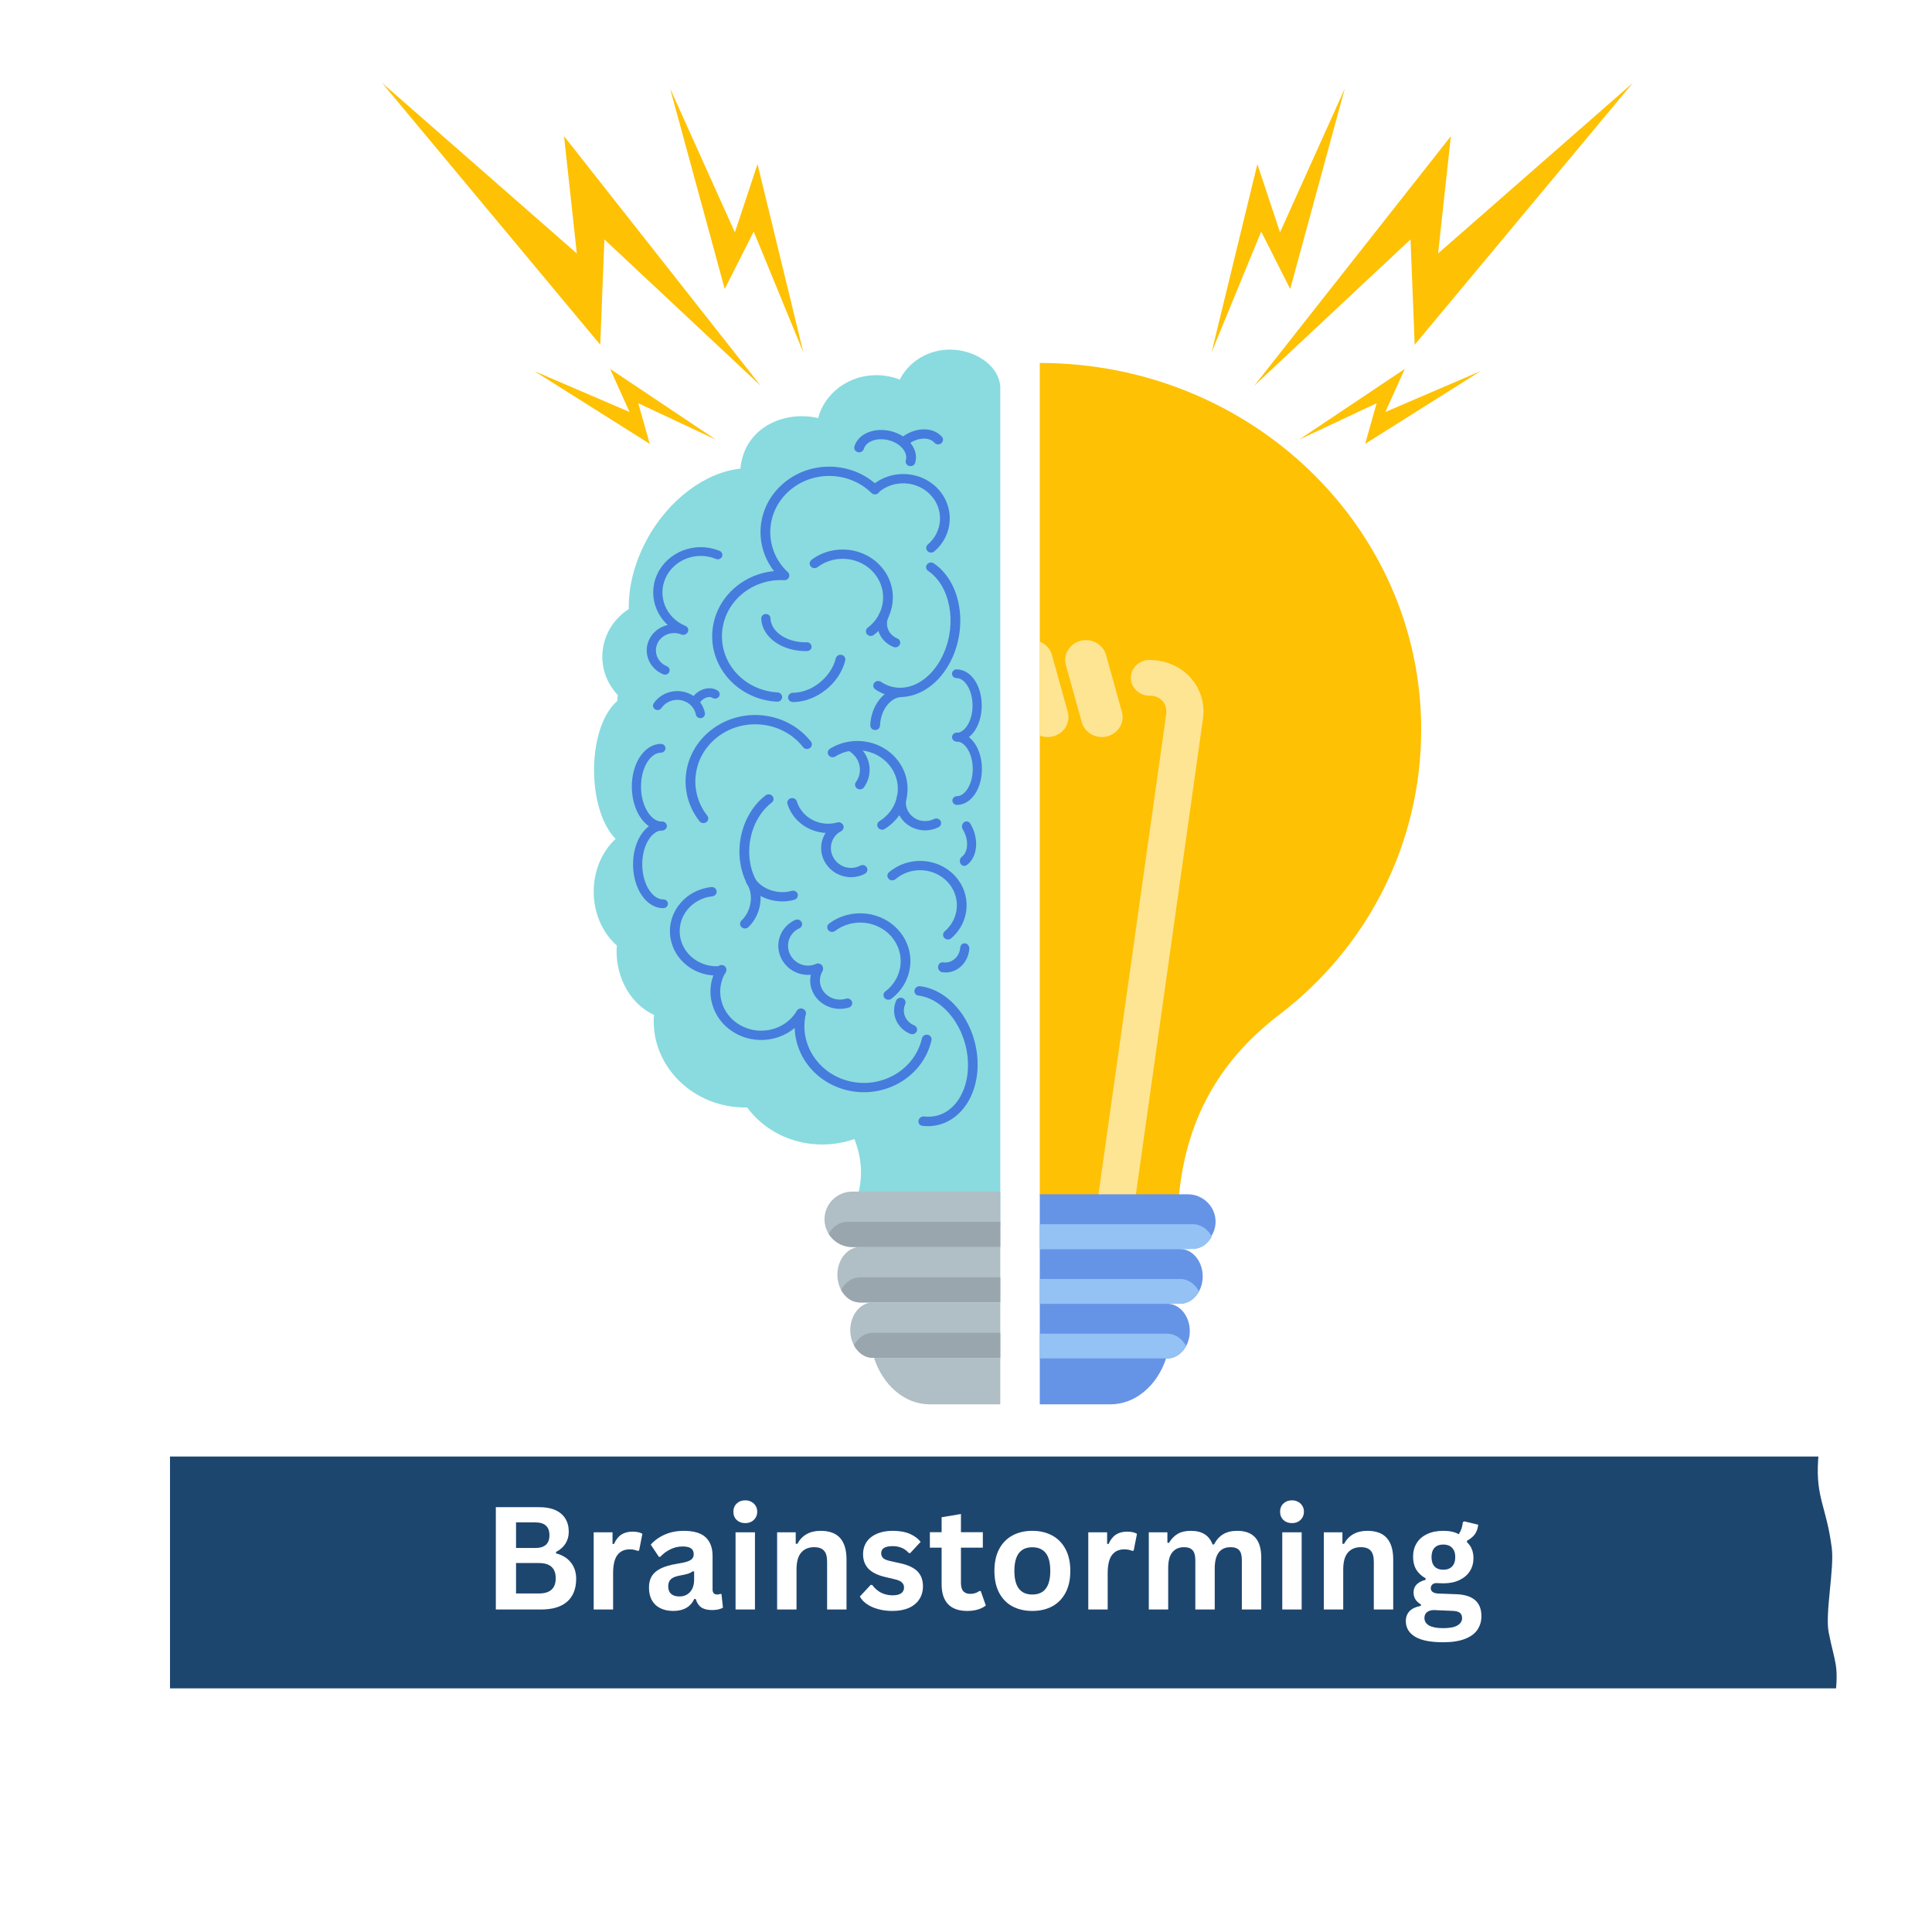<svg xmlns="http://www.w3.org/2000/svg" xmlns:xlink="http://www.w3.org/1999/xlink" width="500" zoomAndPan="magnify" viewBox="0 0 375 375" height="500" preserveAspectRatio="xMidYMid meet" version="1.0"><defs><filter x="0%" y="0%" width="100%" height="100%" id="aa7ee2cfcd"><feColorMatrix values="0 0 0 0 1 0 0 0 0 1 0 0 0 0 1 0 0 0 1 0" color-interpolation-filters="sRGB"/></filter><g/><mask id="1440f55e46"><g filter="url(#aa7ee2cfcd)"><rect x="-37.5" width="450" fill="#000000" y="-37.5" height="450" fill-opacity="0.886"/></g></mask><clipPath id="eb62760f81"><path d="M 11.996 38.715 L 335.641 38.715 L 335.641 83.715 L 11.996 83.715 Z M 11.996 38.715 " clip-rule="nonzero"/></clipPath><clipPath id="fa28ed575c"><rect x="0" width="336" y="0" height="100"/></clipPath><clipPath id="5d1d241f2f"><path d="M 201.805 263.672 L 226.43 263.672 L 226.43 272.574 L 201.805 272.574 Z M 201.805 263.672 " clip-rule="nonzero"/></clipPath><clipPath id="c7e26d5ec8"><path d="M 169.613 263.531 L 194.238 263.531 L 194.238 272.574 L 169.613 272.574 Z M 169.613 263.531 " clip-rule="nonzero"/></clipPath><clipPath id="c3a92e2af3"><path d="M 243.348 16.074 L 316.949 16.074 L 316.949 75 L 243.348 75 Z M 243.348 16.074 " clip-rule="nonzero"/></clipPath><clipPath id="e16f665824"><path d="M 74.043 16.074 L 148 16.074 L 148 75 L 74.043 75 Z M 74.043 16.074 " clip-rule="nonzero"/></clipPath></defs><rect x="-37.5" width="450" fill="#ffffff" y="-37.5" height="450" fill-opacity="1"/><rect x="-37.5" width="450" fill="#ffffff" y="-37.5" height="450" fill-opacity="1"/><rect x="-37.5" width="450" fill="#ffffff" y="-37.5" height="450" fill-opacity="1"/><g mask="url(#1440f55e46)"><g transform="matrix(1, 0, 0, 1, 21, 244)"><g clip-path="url(#fa28ed575c)"><g clip-path="url(#eb62760f81)"><path fill="#002e5d" d="M 0.762 7.016 C 1.059 16.141 0.809 16.691 0.781 22.711 C 0.762 27.328 2.773 28.418 2.527 34.098 C 2.234 40.867 2.98 40.238 2.82 42.633 C 2.527 47.047 1.645 52.387 1.645 54.992 C 1.645 59.129 1.047 65.359 1.352 69.414 C 1.688 73.863 0.762 72.949 1.938 80.305 C 3.117 87.664 2.527 87.879 2.527 92.375 C 2.527 93.969 -0.578 97.168 4.586 98.262 C 18.375 101.176 48.238 97.168 62.52 96.551 C 75.906 95.969 85.027 97.895 98.105 96.789 C 108.457 95.914 124.582 100.039 135.453 99.73 C 154.125 99.207 169.512 95.676 188.094 95.023 C 197.301 94.699 213.266 94.324 222.5 94.434 C 229.996 94.523 233.398 96.199 240.734 96.492 C 248.414 96.805 261.852 95.664 269.262 95.316 C 278.23 94.895 287.824 92.621 296.691 93.246 C 301.238 93.57 330.895 95.438 333.945 94.148 C 335.453 93.512 334.254 92.668 335.133 85.898 C 336.016 79.129 335.129 78.852 333.945 72.836 C 333.219 69.152 335.062 60.5 334.547 56.465 C 333.52 48.418 331.418 46.777 331.898 39.395 C 332.281 33.551 333.945 27.922 333.945 22.109 C 333.945 17.316 334.547 14.895 334.547 9.961 C 334.547 9.242 336.238 1.855 333.957 1.426 C 329.898 0.66 314.402 3.258 310.527 3.5 C 291.926 4.664 281.891 2.055 262.789 1.719 C 254.766 1.578 237.66 4.625 229.633 4.398 C 216.738 4.035 195.137 6.711 184.562 6.43 C 170.199 6.047 167.121 2.727 149.57 2.309 C 145.996 2.223 131.016 1.469 127.449 1.398 C 113.887 1.125 100.195 1.777 86.586 2.535 C 75.996 3.121 65.457 3.773 55.066 4.098 C 46.586 4.363 36.836 4.699 28.457 4.699 C 18.422 4.699 0.684 4.504 0.762 7.016 Z M 0.762 7.016 " fill-opacity="1" fill-rule="nonzero"/></g></g></g></g><path fill="#89dbdf" d="M 194.156 238.07 L 163.805 238.07 C 165.301 235.191 169.098 229.426 165.836 221.082 C 163.895 221.77 161.785 222.148 159.586 222.148 C 153.551 222.148 148.215 219.305 145.02 214.957 C 134.574 215.184 126.145 206.793 126.941 196.988 C 121.742 194.566 119.32 188.754 119.723 183.52 C 113.82 178.266 113.746 168.215 119.484 162.828 C 114.289 157.5 113.949 143.793 118.418 137.609 C 118.84 137.02 119.305 136.504 119.812 136.066 C 119.828 135.684 119.855 135.297 119.91 134.906 C 115.176 129.887 116.16 122.047 122.047 118.203 C 121.973 114.016 123.074 109.379 125.461 104.914 C 129.742 96.902 136.961 91.676 143.715 90.953 C 144.441 82.945 152.293 79.609 158.793 81.152 C 160.051 76.367 164.637 72.82 170.105 72.82 C 171.715 72.82 173.25 73.129 174.645 73.684 C 176.371 70.238 180.09 67.855 184.402 67.855 C 188.84 67.855 193.711 70.578 194.156 74.938 L 194.156 238.07 " fill-opacity="1" fill-rule="evenodd"/><path fill="#fec104" d="M 201.82 70.453 L 201.828 70.453 C 242.711 70.453 275.852 102.297 275.852 141.586 C 275.852 163.902 265.285 183.977 248.418 196.859 C 237.848 204.93 230.414 215.801 228.836 232.035 L 201.82 232.035 L 201.82 70.453 " fill-opacity="1" fill-rule="evenodd"/><path fill="#fee593" d="M 201.82 124.543 C 202.938 124.992 203.836 125.91 204.172 127.113 L 207.258 138.184 C 207.832 140.242 206.547 142.375 204.41 142.926 C 203.52 143.156 202.613 143.074 201.82 142.758 Z M 209.738 124.379 C 211.879 123.824 214.102 125.059 214.676 127.113 L 217.762 138.184 C 218.336 140.242 217.055 142.375 214.914 142.926 C 212.773 143.477 210.551 142.246 209.977 140.188 L 206.891 129.117 C 206.316 127.062 207.602 124.926 209.738 124.379 Z M 220.445 232.035 L 233.484 139.602 C 233.562 139.055 233.602 138.562 233.602 138.125 C 233.602 135.59 232.668 133.289 231.074 131.523 C 229.477 129.75 227.23 128.543 224.613 128.203 C 224.074 128.133 223.566 128.098 223.105 128.098 C 221.109 128.098 219.496 129.648 219.496 131.562 C 219.496 133.48 221.109 135.031 223.105 135.031 C 223.344 135.031 223.523 135.043 223.652 135.059 C 224.477 135.164 225.16 135.523 225.633 136.047 C 226.105 136.57 226.383 137.293 226.383 138.125 C 226.383 138.352 226.371 138.535 226.352 138.68 L 213.18 232.035 L 201.82 232.035 L 220.445 232.035 " fill-opacity="1" fill-rule="evenodd"/><path fill="#6594e7" d="M 201.82 242.434 L 229.066 242.434 C 231.473 242.434 233.445 244.824 233.445 247.742 C 233.445 250.664 231.473 253.055 229.066 253.055 L 201.82 253.055 L 201.82 242.434 " fill-opacity="1" fill-rule="evenodd"/><path fill="#94c2f5" d="M 232.727 250.648 C 231.941 252.098 230.594 253.055 229.066 253.055 L 201.82 253.055 L 201.82 248.246 L 229.066 248.246 C 230.594 248.246 231.941 249.203 232.727 250.648 " fill-opacity="1" fill-rule="evenodd"/><path fill="#6594e7" d="M 201.82 253.055 L 226.566 253.055 C 228.973 253.055 230.941 255.445 230.941 258.363 C 230.941 261.285 228.973 263.676 226.566 263.676 L 201.82 263.676 L 201.82 253.055 " fill-opacity="1" fill-rule="evenodd"/><path fill="#94c2f5" d="M 230.227 261.27 C 229.441 262.715 228.09 263.676 226.566 263.676 L 201.82 263.676 L 201.82 258.867 L 226.566 258.867 C 228.09 258.867 229.441 259.824 230.227 261.27 " fill-opacity="1" fill-rule="evenodd"/><path fill="#6594e7" d="M 201.82 231.812 L 230.559 231.812 C 233.52 231.812 235.945 234.203 235.945 237.121 C 235.945 240.043 233.52 242.434 230.559 242.434 L 201.82 242.434 L 201.82 231.812 " fill-opacity="1" fill-rule="evenodd"/><path fill="#94c2f5" d="M 235.227 240.027 C 234.441 241.473 233.094 242.434 231.566 242.434 L 201.82 242.434 L 201.82 237.621 L 231.566 237.621 C 233.094 237.621 234.441 238.582 235.227 240.027 " fill-opacity="1" fill-rule="evenodd"/><g clip-path="url(#5d1d241f2f)"><path fill="#6594e7" d="M 226.34 263.676 C 224.621 268.879 220.422 272.578 215.539 272.578 L 201.82 272.578 L 201.82 263.676 L 226.34 263.676 " fill-opacity="1" fill-rule="evenodd"/></g><path fill="#b0bec5" d="M 194.156 242.047 L 166.914 242.047 C 164.504 242.047 162.535 244.465 162.535 247.426 C 162.535 250.383 164.504 252.805 166.914 252.805 L 194.156 252.805 L 194.156 242.047 " fill-opacity="1" fill-rule="evenodd"/><path fill="#9aa6ae" d="M 163.254 250.367 C 164.039 251.832 165.387 252.805 166.914 252.805 L 194.156 252.805 L 194.156 247.93 L 166.914 247.93 C 165.387 247.93 164.039 248.902 163.254 250.367 " fill-opacity="1" fill-rule="evenodd"/><path fill="#b0bec5" d="M 194.156 252.805 L 169.414 252.805 C 167.004 252.805 165.035 255.227 165.035 258.184 C 165.035 261.141 167.004 263.562 169.414 263.562 L 194.156 263.562 L 194.156 252.805 " fill-opacity="1" fill-rule="evenodd"/><path fill="#9aa6ae" d="M 165.754 261.125 C 166.539 262.59 167.887 263.562 169.414 263.562 L 194.156 263.562 L 194.156 258.688 L 169.414 258.688 C 167.887 258.688 166.539 259.66 165.754 261.125 " fill-opacity="1" fill-rule="evenodd"/><path fill="#b0bec5" d="M 194.156 231.289 L 165.418 231.289 C 162.457 231.289 160.035 233.707 160.035 236.668 C 160.035 239.625 162.457 242.047 165.418 242.047 L 194.156 242.047 L 194.156 231.289 " fill-opacity="1" fill-rule="evenodd"/><path fill="#9aa6ae" d="M 160.828 239.473 C 161.777 241.012 163.484 242.047 165.418 242.047 L 194.156 242.047 L 194.156 237.172 L 164.41 237.172 C 162.934 237.172 161.621 238.086 160.828 239.473 " fill-opacity="1" fill-rule="evenodd"/><g clip-path="url(#c7e26d5ec8)"><path fill="#b0bec5" d="M 169.641 263.562 C 171.355 268.828 175.559 272.578 180.438 272.578 L 194.156 272.578 L 194.156 263.562 L 169.641 263.562 " fill-opacity="1" fill-rule="evenodd"/></g><path fill="#467cdd" d="M 156.137 145.242 C 156.582 145.508 157.164 145.379 157.441 144.953 C 157.672 144.602 157.617 144.16 157.34 143.867 C 155.102 141.062 151.891 139.371 148.496 138.91 C 145.074 138.441 141.465 139.223 138.477 141.363 L 138.465 141.371 C 135.488 143.508 133.695 146.59 133.207 149.848 C 132.719 153.113 133.539 156.555 135.777 159.406 C 136.09 159.801 136.684 159.883 137.102 159.582 C 137.516 159.285 137.602 158.719 137.285 158.324 C 135.363 155.875 134.66 152.914 135.082 150.105 C 135.496 147.316 137.02 144.68 139.551 142.844 C 139.594 142.82 139.633 142.789 139.668 142.758 C 142.223 140.953 145.305 140.297 148.227 140.695 C 151.148 141.094 153.914 142.547 155.84 144.961 C 155.91 145.07 156.012 145.168 156.137 145.242 " fill-opacity="1" fill-rule="evenodd"/><path fill="#467cdd" d="M 143.754 199.031 Z M 156.262 197.18 C 156.523 196.746 156.367 196.195 155.918 195.945 C 155.465 195.699 154.883 195.848 154.625 196.277 C 153.523 198.09 151.758 199.305 149.793 199.801 C 147.824 200.301 145.656 200.082 143.754 199.031 C 141.855 197.98 140.582 196.297 140.062 194.422 C 139.539 192.547 139.766 190.48 140.867 188.664 C 140.879 188.645 140.891 188.625 140.902 188.605 L 140.902 188.602 C 141.129 188.152 140.93 187.613 140.457 187.398 C 139.992 187.188 139.438 187.367 139.207 187.801 C 137.863 190.031 137.59 192.574 138.234 194.883 C 138.879 197.191 140.438 199.27 142.766 200.57 C 142.793 200.586 142.82 200.602 142.848 200.617 C 145.188 201.898 147.852 202.16 150.273 201.547 C 152.711 200.926 154.898 199.422 156.262 197.18 " fill-opacity="1" fill-rule="evenodd"/><path fill="#467cdd" d="M 180.801 201.922 C 180.914 201.438 180.59 200.957 180.078 200.848 C 179.57 200.742 179.066 201.051 178.953 201.539 C 178.273 204.508 176.395 206.934 173.906 208.453 C 171.422 209.973 168.328 210.59 165.215 209.941 C 162.102 209.289 159.559 207.496 157.965 205.129 C 156.367 202.758 155.723 199.805 156.406 196.836 C 156.516 196.348 156.191 195.867 155.684 195.758 C 155.172 195.652 154.668 195.961 154.559 196.449 C 153.766 199.902 154.516 203.34 156.371 206.102 C 158.227 208.859 161.188 210.945 164.809 211.703 C 168.434 212.457 172.035 211.742 174.93 209.973 C 177.824 208.203 180.008 205.379 180.801 201.922 " fill-opacity="1" fill-rule="evenodd"/><path fill="#467cdd" d="M 138.262 173.973 C 138.781 173.914 139.156 173.469 139.098 172.977 C 139.039 172.48 138.57 172.121 138.051 172.18 C 135.574 172.445 133.441 173.645 132.004 175.371 C 130.562 177.094 129.809 179.344 130.09 181.707 C 130.371 184.07 131.629 186.102 133.434 187.477 C 135.242 188.852 137.598 189.566 140.078 189.301 C 140.598 189.242 140.969 188.797 140.91 188.305 C 140.852 187.809 140.383 187.453 139.867 187.508 C 137.906 187.719 136.043 187.152 134.613 186.066 C 133.184 184.98 132.191 183.371 131.969 181.504 C 131.75 179.637 132.344 177.859 133.48 176.496 C 134.621 175.133 136.305 174.184 138.262 173.973 " fill-opacity="1" fill-rule="evenodd"/><path fill="#467cdd" d="M 166.031 144.406 C 165.602 144.125 165.012 144.23 164.719 144.641 C 164.422 145.051 164.535 145.609 164.965 145.891 C 165.98 146.555 166.621 147.551 166.832 148.617 C 167.043 149.688 166.828 150.836 166.133 151.809 C 165.836 152.219 165.949 152.777 166.379 153.059 C 166.809 153.34 167.398 153.234 167.691 152.824 C 168.68 151.445 168.988 149.809 168.688 148.285 C 168.387 146.762 167.477 145.348 166.031 144.406 " fill-opacity="1" fill-rule="evenodd"/><path fill="#467cdd" d="M 182.527 160.246 C 182.805 159.824 182.668 159.266 182.227 159 C 181.914 158.816 181.535 158.824 181.238 158.992 C 180.336 159.426 179.336 159.477 178.445 159.207 C 177.535 158.934 176.734 158.324 176.258 157.449 L 176.254 157.445 C 176.031 157.039 175.902 156.613 175.855 156.195 C 175.805 155.754 175.844 155.309 175.965 154.883 C 176.102 154.402 175.809 153.906 175.305 153.773 C 174.801 153.641 174.281 153.926 174.141 154.406 C 173.961 155.039 173.902 155.711 173.98 156.383 C 174.051 157.012 174.238 157.637 174.551 158.227 C 174.566 158.266 174.586 158.301 174.609 158.336 C 175.328 159.617 176.52 160.512 177.871 160.922 C 179.227 161.328 180.742 161.254 182.102 160.598 C 182.273 160.527 182.422 160.406 182.527 160.246 " fill-opacity="1" fill-rule="evenodd"/><path fill="#467cdd" d="M 144.895 171.336 C 145.117 171.785 145.68 171.977 146.152 171.766 C 146.621 171.551 146.824 171.012 146.602 170.562 C 145.379 168.09 145.133 165.191 145.719 162.5 C 146.301 159.824 147.707 157.375 149.793 155.785 C 150.203 155.473 150.27 154.906 149.941 154.516 C 149.617 154.129 149.023 154.066 148.613 154.375 C 146.172 156.238 144.535 159.062 143.867 162.133 C 143.199 165.184 143.488 168.496 144.895 171.336 " fill-opacity="1" fill-rule="evenodd"/><path fill="#467cdd" d="M 154.203 174.637 C 154.699 174.492 154.977 173.988 154.824 173.512 C 154.672 173.039 154.141 172.77 153.645 172.918 C 152.34 173.305 150.887 173.223 149.59 172.781 C 148.305 172.344 147.188 171.559 146.547 170.523 C 146.281 170.098 145.699 169.957 145.254 170.211 C 144.805 170.469 144.656 171.02 144.922 171.449 C 145.797 172.852 147.27 173.906 148.949 174.48 C 150.613 175.047 152.496 175.145 154.203 174.637 " fill-opacity="1" fill-rule="evenodd"/><path fill="#467cdd" d="M 143.922 178.68 C 143.555 179.031 143.559 179.602 143.926 179.953 C 144.297 180.305 144.895 180.305 145.266 179.949 C 146.523 178.746 147.305 177.109 147.547 175.438 C 147.797 173.754 147.5 172.016 146.602 170.625 C 146.328 170.203 145.746 170.074 145.301 170.336 C 144.859 170.598 144.723 171.152 144.996 171.578 C 145.656 172.598 145.871 173.902 145.684 175.188 C 145.492 176.488 144.891 177.754 143.922 178.68 " fill-opacity="1" fill-rule="evenodd"/><path fill="#467cdd" d="M 159.637 188.512 C 159.891 188.078 159.727 187.531 159.273 187.285 C 158.816 187.043 158.242 187.199 157.988 187.633 C 157.609 188.277 157.367 189 157.289 189.75 L 157.285 189.75 C 157.207 190.469 157.277 191.215 157.52 191.953 C 157.996 193.406 159.043 194.539 160.352 195.191 C 161.656 195.848 163.227 196.023 164.75 195.57 C 165.246 195.426 165.527 194.922 165.375 194.445 C 165.219 193.969 164.691 193.703 164.191 193.852 C 163.168 194.156 162.109 194.035 161.23 193.594 C 160.348 193.152 159.641 192.395 159.324 191.422 C 159.16 190.926 159.113 190.422 159.168 189.938 L 159.164 189.938 L 159.164 189.934 C 159.219 189.434 159.383 188.949 159.637 188.512 " fill-opacity="1" fill-rule="evenodd"/><path fill="#467cdd" d="M 159.184 188.727 C 159.66 188.516 159.863 187.984 159.645 187.531 C 159.43 187.078 158.867 186.883 158.395 187.09 L 158.344 187.117 L 158.34 187.113 C 157.41 187.516 156.395 187.516 155.5 187.184 C 154.594 186.848 153.809 186.18 153.352 185.254 L 153.332 185.219 L 153.324 185.203 L 153.324 185.199 C 152.871 184.242 152.852 183.199 153.184 182.289 C 153.516 181.391 154.195 180.617 155.145 180.195 C 155.617 179.984 155.82 179.449 155.602 178.996 C 155.379 178.547 154.816 178.352 154.344 178.562 C 152.918 179.203 151.898 180.352 151.406 181.691 C 150.914 183.023 150.941 184.547 151.605 185.941 L 151.621 185.973 L 151.641 186.016 C 152.312 187.379 153.473 188.367 154.812 188.863 C 156.168 189.363 157.707 189.363 159.117 188.758 L 159.117 188.754 L 159.125 188.754 L 159.184 188.727 " fill-opacity="1" fill-rule="evenodd"/><path fill="#467cdd" d="M 172.996 149.02 Z M 161.098 145.328 C 160.66 145.602 160.535 146.156 160.82 146.574 C 161.105 146.988 161.688 147.105 162.125 146.836 C 163.941 145.707 166.066 145.387 168.035 145.781 C 170.004 146.176 171.812 147.289 172.996 149.02 L 173.016 149.047 L 173.012 149.051 L 173.043 149.09 C 174.188 150.805 174.512 152.805 174.102 154.66 C 173.688 156.535 172.523 158.262 170.707 159.391 L 170.676 159.41 L 170.672 159.406 C 170.246 159.695 170.145 160.258 170.449 160.664 C 170.75 161.07 171.34 161.168 171.77 160.879 L 171.766 160.875 C 174.004 159.473 175.438 157.344 175.949 155.027 C 176.457 152.73 176.055 150.25 174.629 148.117 C 174.605 148.078 174.586 148.043 174.559 148.008 L 174.555 148.008 C 173.086 145.875 170.848 144.508 168.422 144.02 C 165.984 143.527 163.352 143.93 161.098 145.328 " fill-opacity="1" fill-rule="evenodd"/><path fill="#467cdd" d="M 163.047 161.371 C 163.547 161.23 163.836 160.73 163.688 160.254 C 163.543 159.777 163.016 159.504 162.516 159.641 C 160.84 160.109 159.121 159.887 157.699 159.148 C 156.281 158.406 155.156 157.148 154.664 155.551 C 154.52 155.07 153.992 154.797 153.492 154.938 C 152.992 155.078 152.707 155.578 152.852 156.055 C 153.488 158.129 154.949 159.766 156.797 160.727 C 158.641 161.688 160.871 161.977 163.047 161.371 " fill-opacity="1" fill-rule="evenodd"/><path fill="#467cdd" d="M 167.875 169.594 C 168.328 169.355 168.496 168.809 168.246 168.371 C 167.996 167.938 167.422 167.781 166.969 168.02 L 166.914 168.043 C 166.016 168.508 165.004 168.57 164.086 168.305 C 163.156 168.031 162.324 167.414 161.801 166.52 L 161.777 166.488 L 161.77 166.469 C 161.246 165.543 161.148 164.504 161.418 163.574 C 161.68 162.656 162.305 161.84 163.219 161.352 C 163.676 161.113 163.84 160.562 163.586 160.129 C 163.332 159.695 162.758 159.539 162.301 159.781 C 160.926 160.512 159.992 161.727 159.598 163.094 C 159.207 164.457 159.344 165.977 160.109 167.32 L 160.125 167.352 L 160.152 167.395 C 160.922 168.711 162.148 169.617 163.523 170.023 C 164.91 170.43 166.445 170.332 167.809 169.629 L 167.816 169.625 L 167.875 169.594 " fill-opacity="1" fill-rule="evenodd"/><path fill="#467cdd" d="M 138.926 108.473 C 139.297 108.648 139.754 108.562 140.023 108.238 C 140.328 107.871 140.262 107.336 139.875 107.043 C 139.797 106.98 139.715 106.938 139.625 106.906 C 137.305 105.965 134.801 106 132.621 106.82 C 130.441 107.645 128.59 109.25 127.574 111.453 C 127.559 111.484 127.543 111.52 127.527 111.551 C 126.539 113.766 126.574 116.152 127.438 118.23 C 128.301 120.309 129.984 122.078 132.293 123.047 C 132.664 123.227 133.133 123.141 133.402 122.816 C 133.707 122.445 133.645 121.91 133.258 121.617 L 133.254 121.617 C 133.195 121.574 133.129 121.535 133.055 121.504 C 131.172 120.727 129.797 119.293 129.098 117.609 C 128.398 115.922 128.371 113.98 129.188 112.188 L 129.191 112.18 C 130.008 110.383 131.508 109.07 133.277 108.402 C 135.031 107.742 137.055 107.715 138.926 108.473 " fill-opacity="1" fill-rule="evenodd"/><path fill="#467cdd" d="M 132.238 123.152 C 132.691 123.34 133.215 123.145 133.41 122.711 C 133.609 122.281 133.402 121.777 132.949 121.594 C 131.605 121.039 130.148 121.055 128.887 121.527 C 127.621 122.008 126.547 122.941 125.965 124.227 C 125.383 125.508 125.402 126.895 125.902 128.098 C 126.398 129.305 127.383 130.328 128.727 130.883 C 129.18 131.074 129.703 130.875 129.902 130.441 C 130.098 130.012 129.891 129.508 129.438 129.32 C 128.543 128.953 127.891 128.273 127.559 127.477 C 127.227 126.676 127.219 125.754 127.605 124.902 C 127.992 124.051 128.703 123.43 129.539 123.113 C 130.379 122.797 131.344 122.785 132.238 123.152 " fill-opacity="1" fill-rule="evenodd"/><path fill="#467cdd" d="M 128.738 174.57 C 129.23 174.562 129.637 174.934 129.648 175.406 C 129.656 175.875 129.266 176.262 128.77 176.273 C 127.094 176.297 125.594 175.316 124.523 173.715 C 123.539 172.238 122.914 170.203 122.875 167.961 C 122.84 165.719 123.402 163.66 124.344 162.156 C 125.359 160.523 126.824 159.504 128.5 159.48 C 128.992 159.473 129.398 159.848 129.406 160.316 C 129.418 160.785 129.023 161.172 128.531 161.184 C 127.52 161.195 126.574 161.902 125.875 163.027 C 125.098 164.277 124.629 166.008 124.66 167.93 C 124.691 169.855 125.215 171.578 126.031 172.805 C 126.77 173.91 127.73 174.586 128.738 174.57 " fill-opacity="1" fill-rule="evenodd"/><path fill="#467cdd" d="M 128.262 144.391 C 128.75 144.383 129.16 144.758 129.168 145.227 C 129.176 145.695 128.785 146.086 128.293 146.094 C 127.277 146.105 126.336 146.812 125.633 147.938 C 124.855 149.184 124.391 150.918 124.422 152.84 C 124.453 154.766 124.973 156.488 125.793 157.715 C 126.527 158.82 127.488 159.492 128.5 159.48 C 128.992 159.473 129.398 159.848 129.406 160.316 C 129.418 160.785 129.023 161.172 128.531 161.184 C 126.852 161.207 125.352 160.227 124.285 158.629 C 123.301 157.148 122.672 155.113 122.637 152.871 C 122.602 150.629 123.164 148.574 124.105 147.066 C 125.121 145.438 126.586 144.414 128.262 144.391 " fill-opacity="1" fill-rule="evenodd"/><path fill="#467cdd" d="M 151.391 112.148 C 151.754 112.504 152.352 112.516 152.723 112.168 C 153.098 111.824 153.105 111.254 152.742 110.895 C 150.543 108.738 149.469 105.93 149.512 103.137 C 149.551 100.363 150.691 97.605 152.918 95.516 C 152.957 95.484 152.992 95.453 153.027 95.418 C 155.281 93.352 158.199 92.344 161.105 92.383 C 164.012 92.422 166.902 93.508 169.098 95.633 C 169.418 96.004 169.988 96.07 170.395 95.777 C 170.812 95.477 170.895 94.91 170.578 94.512 L 170.574 94.512 C 170.555 94.484 170.527 94.457 170.5 94.43 C 167.934 91.91 164.543 90.625 161.137 90.578 C 157.73 90.531 154.309 91.723 151.668 94.164 L 151.656 94.176 C 149.016 96.625 147.668 99.859 147.617 103.109 C 147.57 106.359 148.824 109.633 151.391 112.148 " fill-opacity="1" fill-rule="evenodd"/><path fill="#467cdd" d="M 150.816 136.195 C 151.336 136.227 151.785 135.848 151.816 135.348 C 151.848 134.852 151.449 134.426 150.926 134.395 C 147.773 134.223 144.988 132.852 143.035 130.77 C 141.086 128.691 139.969 125.898 140.148 122.895 C 140.324 119.883 141.766 117.227 143.945 115.367 C 146.129 113.508 149.055 112.441 152.207 112.613 C 152.727 112.641 153.176 112.262 153.207 111.766 C 153.238 111.266 152.84 110.84 152.316 110.809 C 148.641 110.613 145.23 111.855 142.684 114.023 C 140.141 116.191 138.465 119.285 138.258 122.785 C 138.051 126.293 139.355 129.547 141.629 131.973 C 143.902 134.402 147.145 136 150.816 136.195 " fill-opacity="1" fill-rule="evenodd"/><path fill="#467cdd" d="M 180.09 105.688 C 179.703 106.02 179.672 106.59 180.02 106.961 C 180.367 107.328 180.965 107.363 181.352 107.027 C 183.211 105.438 184.215 103.281 184.336 101.082 C 184.461 98.883 183.703 96.633 182.035 94.863 C 180.367 93.094 178.105 92.137 175.801 92.02 C 173.492 91.902 171.137 92.625 169.281 94.215 C 168.895 94.547 168.859 95.117 169.211 95.488 C 169.559 95.855 170.156 95.887 170.543 95.555 C 172.008 94.301 173.871 93.73 175.695 93.82 C 177.523 93.914 179.312 94.672 180.629 96.07 C 181.945 97.465 182.543 99.242 182.449 100.98 C 182.348 102.727 181.559 104.43 180.09 105.688 " fill-opacity="1" fill-rule="evenodd"/><path fill="#467cdd" d="M 175.824 89.332 C 175.68 89.809 175.973 90.309 176.477 90.445 C 176.977 90.578 177.5 90.301 177.641 89.82 C 178.023 88.527 177.668 87.188 176.785 86.066 C 175.961 85.016 174.656 84.152 173.074 83.727 C 171.492 83.301 169.91 83.391 168.625 83.875 C 167.262 84.391 166.227 85.359 165.844 86.648 C 165.703 87.129 165.996 87.625 166.496 87.762 C 167 87.895 167.523 87.617 167.664 87.137 C 167.875 86.418 168.496 85.863 169.324 85.551 C 170.238 85.203 171.391 85.148 172.562 85.461 C 173.734 85.777 174.688 86.398 175.277 87.148 C 175.812 87.828 176.035 88.613 175.824 89.332 " fill-opacity="1" fill-rule="evenodd"/><path fill="#467cdd" d="M 181.371 85.934 C 181.707 86.316 182.305 86.363 182.703 86.039 C 183.102 85.719 183.152 85.152 182.816 84.77 C 181.914 83.746 180.551 83.273 179.086 83.336 C 177.707 83.398 176.223 83.941 174.965 84.949 C 174.566 85.27 174.516 85.84 174.852 86.223 C 175.188 86.602 175.785 86.648 176.184 86.328 C 177.117 85.578 178.188 85.18 179.168 85.137 C 180.059 85.098 180.863 85.359 181.371 85.934 " fill-opacity="1" fill-rule="evenodd"/><path fill="#467cdd" d="M 170.992 132.344 C 170.566 132.059 169.977 132.152 169.676 132.559 C 169.379 132.969 169.48 133.531 169.906 133.816 C 170.434 134.172 170.98 134.461 171.535 134.684 C 173.57 135.512 175.75 135.488 177.809 134.73 C 179.809 133.996 181.688 132.559 183.18 130.535 C 183.824 129.66 184.402 128.676 184.883 127.594 C 186.371 124.254 186.727 120.559 186.094 117.293 C 185.453 113.965 183.785 111.051 181.242 109.344 C 180.816 109.059 180.227 109.16 179.926 109.566 C 179.629 109.969 179.73 110.535 180.156 110.82 C 182.273 112.242 183.676 114.734 184.234 117.617 C 184.801 120.559 184.48 123.883 183.141 126.891 C 182.711 127.859 182.199 128.73 181.633 129.5 C 180.359 131.23 178.785 132.445 177.133 133.055 C 175.531 133.641 173.844 133.66 172.27 133.02 C 171.832 132.844 171.406 132.617 170.992 132.344 " fill-opacity="1" fill-rule="evenodd"/><path fill="#467cdd" d="M 174.867 135.301 C 175.391 135.273 175.789 134.848 175.762 134.352 C 175.73 133.855 175.285 133.473 174.766 133.5 C 173.164 133.586 171.707 134.477 170.648 135.848 C 169.645 137.145 168.992 138.887 168.922 140.766 C 168.906 141.262 169.312 141.68 169.832 141.699 C 170.355 141.715 170.793 141.328 170.812 140.828 C 170.867 139.32 171.379 137.934 172.168 136.914 C 172.898 135.969 173.859 135.355 174.867 135.301 " fill-opacity="1" fill-rule="evenodd"/><path fill="#467cdd" d="M 168.453 121.812 C 168.035 122.113 167.953 122.68 168.27 123.078 C 168.582 123.477 169.176 123.555 169.594 123.254 L 169.594 123.25 C 169.621 123.234 169.641 123.219 169.664 123.195 C 171.738 121.605 172.953 119.367 173.238 117.027 C 173.523 114.668 172.871 112.207 171.211 110.199 C 171.195 110.176 171.176 110.152 171.152 110.133 C 169.484 108.156 167.137 106.996 164.688 106.723 C 162.207 106.449 159.621 107.074 157.512 108.668 C 157.105 108.977 157.035 109.543 157.355 109.934 C 157.68 110.324 158.273 110.391 158.684 110.082 C 160.383 108.797 162.469 108.289 164.465 108.512 C 166.441 108.73 168.336 109.664 169.68 111.258 L 169.703 111.289 L 169.715 111.301 C 171.062 112.926 171.594 114.914 171.363 116.816 C 171.133 118.703 170.156 120.508 168.484 121.793 L 168.453 121.812 " fill-opacity="1" fill-rule="evenodd"/><path fill="#467cdd" d="M 172.426 119.82 C 172.629 119.359 172.402 118.832 171.922 118.637 C 171.438 118.441 170.887 118.66 170.684 119.117 C 170.125 120.367 170.152 121.719 170.648 122.887 C 171.141 124.055 172.105 125.047 173.422 125.578 C 173.902 125.77 174.457 125.555 174.66 125.098 C 174.863 124.637 174.637 124.109 174.156 123.914 C 173.324 123.578 172.715 122.953 172.402 122.211 C 172.09 121.473 172.07 120.613 172.426 119.82 " fill-opacity="1" fill-rule="evenodd"/><path fill="#467cdd" d="M 164.062 128.195 C 164.18 127.711 163.863 127.227 163.355 127.113 C 162.848 127 162.34 127.305 162.223 127.789 C 161.777 129.621 160.613 131.289 159.09 132.504 C 157.582 133.711 155.734 134.461 153.906 134.469 C 153.383 134.473 152.961 134.875 152.965 135.375 C 152.965 135.871 153.391 136.273 153.914 136.27 C 156.195 136.262 158.469 135.348 160.301 133.883 C 162.121 132.43 163.52 130.418 164.062 128.195 " fill-opacity="1" fill-rule="evenodd"/><path fill="#467cdd" d="M 185.746 154.531 C 185.254 154.535 184.855 154.918 184.859 155.387 C 184.859 155.855 185.262 156.238 185.754 156.234 C 187.18 156.23 188.438 155.383 189.312 154.016 C 190.109 152.773 190.598 151.078 190.59 149.219 C 190.586 147.359 190.086 145.664 189.285 144.43 C 188.402 143.066 187.137 142.227 185.711 142.23 C 185.219 142.23 184.82 142.613 184.82 143.082 C 184.824 143.555 185.227 143.934 185.719 143.93 C 186.48 143.93 187.207 144.461 187.766 145.32 C 188.406 146.309 188.805 147.688 188.809 149.227 C 188.812 150.762 188.422 152.141 187.789 153.129 C 187.234 153.996 186.512 154.531 185.746 154.531 " fill-opacity="1" fill-rule="evenodd"/><path fill="#467cdd" d="M 185.672 129.926 C 185.18 129.93 184.785 130.309 184.785 130.781 C 184.789 131.25 185.188 131.629 185.684 131.629 C 186.441 131.625 187.168 132.156 187.727 133.016 C 188.367 134.004 188.766 135.383 188.773 136.922 L 188.773 136.926 C 188.777 138.461 188.387 139.84 187.754 140.828 C 187.199 141.691 186.473 142.227 185.711 142.23 C 185.219 142.23 184.82 142.613 184.82 143.082 C 184.824 143.555 185.227 143.934 185.719 143.93 C 187.145 143.926 188.398 143.082 189.273 141.715 C 190.062 140.488 190.551 138.812 190.555 136.98 C 190.559 136.938 190.559 136.895 190.555 136.852 C 190.539 135.02 190.043 133.348 189.25 132.125 C 188.367 130.766 187.102 129.922 185.672 129.926 " fill-opacity="1" fill-rule="evenodd"/><path fill="#467cdd" d="M 138.297 135.457 C 138.703 135.723 139.262 135.621 139.535 135.23 C 139.812 134.84 139.707 134.312 139.297 134.047 C 138.512 133.535 137.535 133.465 136.602 133.762 C 135.746 134.031 134.918 134.621 134.32 135.461 C 134.043 135.852 134.148 136.379 134.559 136.641 C 134.965 136.906 135.523 136.805 135.797 136.414 C 136.172 135.891 136.664 135.531 137.16 135.375 C 137.578 135.242 137.992 135.258 138.297 135.457 " fill-opacity="1" fill-rule="evenodd"/><path fill="#467cdd" d="M 128.387 137.434 C 128.121 137.824 127.566 137.938 127.156 137.684 C 126.742 137.43 126.625 136.902 126.891 136.508 C 127.289 135.922 127.812 135.414 128.434 135.016 C 129.027 134.637 129.711 134.363 130.465 134.23 C 131.945 133.965 133.398 134.301 134.547 135.055 C 135.695 135.805 136.547 136.977 136.82 138.391 C 136.91 138.852 136.594 139.297 136.109 139.383 C 135.625 139.469 135.16 139.164 135.07 138.703 C 134.883 137.754 134.312 136.965 133.539 136.457 C 132.762 135.949 131.785 135.723 130.793 135.898 C 130.293 135.988 129.828 136.176 129.426 136.43 C 129.008 136.691 128.656 137.035 128.387 137.434 " fill-opacity="1" fill-rule="evenodd"/><path fill="#467cdd" d="M 149.547 120.004 C 149.535 119.535 149.125 119.164 148.629 119.18 C 148.137 119.191 147.75 119.582 147.762 120.055 C 147.816 121.906 148.875 123.543 150.539 124.688 C 152.141 125.785 154.309 126.438 156.664 126.371 C 157.156 126.359 157.543 125.965 157.531 125.496 C 157.516 125.027 157.105 124.656 156.609 124.668 C 154.652 124.723 152.875 124.199 151.586 123.312 C 150.363 122.469 149.586 121.301 149.547 120.004 " fill-opacity="1" fill-rule="evenodd"/><path fill="#467cdd" d="M 183.363 180.781 C 182.977 181.113 182.945 181.68 183.293 182.051 C 183.641 182.422 184.238 182.453 184.625 182.121 C 186.484 180.531 187.488 178.375 187.609 176.176 C 187.73 173.977 186.977 171.727 185.309 169.957 C 183.641 168.188 181.379 167.23 179.074 167.113 C 176.766 166.992 174.41 167.715 172.555 169.309 C 172.164 169.641 172.133 170.211 172.48 170.578 C 172.832 170.949 173.426 170.984 173.816 170.648 C 175.281 169.395 177.145 168.82 178.969 168.914 C 180.797 169.008 182.586 169.762 183.898 171.16 C 185.219 172.559 185.816 174.336 185.719 176.074 C 185.621 177.816 184.828 179.523 183.363 180.781 " fill-opacity="1" fill-rule="evenodd"/><path fill="#467cdd" d="M 186.699 166.297 C 186.297 166.602 186.188 167.203 186.453 167.648 C 186.723 168.09 187.27 168.203 187.672 167.898 C 188.762 167.082 189.363 165.742 189.457 164.238 C 189.543 162.82 189.176 161.25 188.332 159.855 C 188.062 159.414 187.52 159.301 187.113 159.605 C 186.711 159.91 186.602 160.516 186.867 160.957 C 187.492 161.988 187.77 163.129 187.703 164.133 C 187.648 165.047 187.309 165.84 186.699 166.297 " fill-opacity="1" fill-rule="evenodd"/><path fill="#467cdd" d="M 179.363 216.707 C 178.859 216.645 178.371 217 178.281 217.5 C 178.188 218.004 178.523 218.461 179.027 218.523 C 179.656 218.598 180.27 218.609 180.863 218.555 C 183.043 218.363 184.988 217.348 186.5 215.73 C 187.977 214.156 189.035 212.012 189.496 209.516 C 189.695 208.438 189.785 207.293 189.746 206.102 C 189.637 202.43 188.355 198.961 186.375 196.324 C 184.359 193.637 181.605 191.789 178.59 191.426 C 178.086 191.363 177.598 191.719 177.504 192.223 C 177.414 192.723 177.75 193.18 178.254 193.242 C 180.766 193.547 183.102 195.137 184.848 197.465 C 186.629 199.84 187.781 202.965 187.883 206.273 C 187.918 207.336 187.84 208.348 187.664 209.293 C 187.27 211.43 186.387 213.234 185.172 214.535 C 183.992 215.793 182.488 216.586 180.801 216.73 C 180.336 216.773 179.855 216.766 179.363 216.707 " fill-opacity="1" fill-rule="evenodd"/><path fill="#467cdd" d="M 171.859 192.422 C 171.441 192.723 171.359 193.289 171.676 193.688 C 171.992 194.086 172.586 194.164 173.004 193.863 C 173.027 193.848 173.051 193.828 173.074 193.809 C 175.148 192.215 176.359 189.977 176.645 187.637 C 176.934 185.277 176.281 182.816 174.617 180.809 L 174.621 180.809 C 174.602 180.785 174.582 180.766 174.562 180.742 C 172.895 178.762 170.547 177.605 168.094 177.336 C 165.617 177.059 163.027 177.688 160.922 179.277 C 160.512 179.586 160.441 180.152 160.766 180.543 C 161.086 180.934 161.68 181 162.09 180.691 C 163.793 179.406 165.879 178.902 167.871 179.121 C 169.852 179.34 171.742 180.273 173.09 181.867 L 173.109 181.898 L 173.113 181.898 L 173.125 181.914 C 174.473 183.535 175.004 185.523 174.773 187.426 C 174.543 189.312 173.562 191.117 171.891 192.402 L 171.859 192.422 " fill-opacity="1" fill-rule="evenodd"/><path fill="#467cdd" d="M 175.699 194.91 C 175.898 194.453 175.676 193.926 175.191 193.73 C 174.711 193.535 174.156 193.754 173.953 194.211 C 173.398 195.461 173.426 196.812 173.918 197.98 C 174.414 199.148 175.379 200.141 176.691 200.672 C 177.176 200.863 177.73 200.648 177.934 200.188 C 178.133 199.73 177.906 199.199 177.426 199.008 C 176.598 198.672 175.988 198.047 175.676 197.305 C 175.359 196.562 175.344 195.707 175.699 194.91 " fill-opacity="1" fill-rule="evenodd"/><path fill="#467cdd" d="M 183.047 186.789 C 182.559 186.719 182.129 187.09 182.086 187.621 C 182.039 188.148 182.398 188.633 182.883 188.707 C 184.207 188.902 185.461 188.496 186.41 187.68 C 187.363 186.863 188.016 185.633 188.145 184.188 C 188.188 183.656 187.832 183.172 187.344 183.102 C 186.859 183.031 186.43 183.402 186.383 183.93 C 186.305 184.844 185.891 185.621 185.289 186.137 C 184.684 186.656 183.887 186.914 183.047 186.789 " fill-opacity="1" fill-rule="evenodd"/><g clip-path="url(#c3a92e2af3)"><path fill="#fec104" d="M 273.781 46.469 L 274.59 66.91 L 316.949 16.074 L 279.133 49.195 L 281.613 26.434 L 243.434 74.887 L 273.781 46.469 " fill-opacity="1" fill-rule="evenodd"/></g><path fill="#fec104" d="M 244.797 44.949 L 250.426 56.086 L 261.031 17.164 L 248.453 45.109 L 244.055 31.852 L 235.164 68.395 L 244.797 44.949 " fill-opacity="1" fill-rule="evenodd"/><path fill="#fec104" d="M 267.203 78.266 L 264.984 86.148 L 287.395 72.023 L 268.902 79.965 L 272.664 71.605 L 252.137 85.34 L 267.203 78.266 " fill-opacity="1" fill-rule="evenodd"/><g clip-path="url(#e16f665824)"><path fill="#fec104" d="M 117.312 46.469 L 116.504 66.91 L 74.145 16.074 L 111.961 49.195 L 109.48 26.434 L 147.66 74.887 L 117.312 46.469 " fill-opacity="1" fill-rule="evenodd"/></g><path fill="#fec104" d="M 146.297 44.949 L 140.664 56.086 L 130.062 17.164 L 142.641 45.109 L 147.035 31.852 L 155.926 68.395 L 146.297 44.949 " fill-opacity="1" fill-rule="evenodd"/><path fill="#fec104" d="M 123.887 78.266 L 126.109 86.148 L 103.699 72.023 L 122.191 79.965 L 118.43 71.605 L 138.957 85.34 L 123.887 78.266 " fill-opacity="1" fill-rule="evenodd"/><g fill="#ffffff" fill-opacity="1"><g transform="translate(93.662, 312.401)"><g><path d="M 2.578 0 L 2.578 -19.859 L 11.047 -19.859 C 12.273 -19.859 13.312 -19.664 14.156 -19.281 C 15 -18.895 15.641 -18.344 16.078 -17.625 C 16.516 -16.914 16.734 -16.078 16.734 -15.109 C 16.734 -14.234 16.52 -13.457 16.094 -12.781 C 15.664 -12.113 15.055 -11.578 14.266 -11.172 L 14.266 -10.891 C 15.516 -10.566 16.477 -9.973 17.156 -9.109 C 17.832 -8.254 18.172 -7.203 18.172 -5.953 C 18.172 -4.047 17.598 -2.578 16.453 -1.547 C 15.305 -0.516 13.609 0 11.359 0 Z M 10.234 -11.938 C 12.066 -11.938 12.984 -12.758 12.984 -14.406 C 12.984 -15.25 12.754 -15.875 12.297 -16.281 C 11.848 -16.695 11.16 -16.906 10.234 -16.906 L 6.5 -16.906 L 6.5 -11.938 Z M 10.953 -3.109 C 13.117 -3.109 14.203 -4.094 14.203 -6.062 C 14.203 -8.031 13.117 -9.016 10.953 -9.016 L 6.5 -9.016 L 6.5 -3.109 Z M 10.953 -3.109 "/></g></g></g><g fill="#ffffff" fill-opacity="1"><g transform="translate(113.079, 312.401)"><g><path d="M 2.156 0 L 2.156 -14.984 L 5.812 -14.984 L 5.812 -12.75 L 6.094 -12.703 C 6.457 -13.535 6.93 -14.145 7.516 -14.531 C 8.109 -14.914 8.828 -15.109 9.672 -15.109 C 10.523 -15.109 11.172 -14.969 11.609 -14.688 L 10.969 -11.438 L 10.688 -11.375 C 10.445 -11.477 10.211 -11.551 9.984 -11.594 C 9.754 -11.645 9.477 -11.672 9.156 -11.672 C 8.102 -11.672 7.301 -11.301 6.75 -10.562 C 6.195 -9.82 5.922 -8.633 5.922 -7 L 5.922 0 Z M 2.156 0 "/></g></g></g><g fill="#ffffff" fill-opacity="1"><g transform="translate(124.824, 312.401)"><g><path d="M 5.844 0.281 C 4.883 0.281 4.051 0.102 3.344 -0.25 C 2.633 -0.602 2.086 -1.117 1.703 -1.797 C 1.328 -2.484 1.141 -3.305 1.141 -4.266 C 1.141 -5.148 1.328 -5.895 1.703 -6.5 C 2.086 -7.102 2.676 -7.598 3.469 -7.984 C 4.27 -8.367 5.312 -8.664 6.594 -8.875 C 7.488 -9.008 8.172 -9.16 8.641 -9.328 C 9.109 -9.504 9.422 -9.703 9.578 -9.922 C 9.742 -10.141 9.828 -10.414 9.828 -10.75 C 9.828 -11.227 9.66 -11.594 9.328 -11.844 C 8.992 -12.102 8.438 -12.234 7.656 -12.234 C 6.82 -12.234 6.031 -12.047 5.281 -11.672 C 4.531 -11.305 3.879 -10.82 3.328 -10.219 L 3.062 -10.219 L 1.484 -12.594 C 2.242 -13.438 3.172 -14.094 4.266 -14.562 C 5.359 -15.031 6.551 -15.266 7.844 -15.266 C 9.832 -15.266 11.27 -14.844 12.156 -14 C 13.039 -13.156 13.484 -11.961 13.484 -10.422 L 13.484 -3.906 C 13.484 -3.238 13.781 -2.906 14.375 -2.906 C 14.594 -2.906 14.812 -2.945 15.031 -3.031 L 15.219 -2.969 L 15.5 -0.359 C 15.289 -0.223 15 -0.109 14.625 -0.016 C 14.25 0.066 13.844 0.109 13.406 0.109 C 12.508 0.109 11.805 -0.062 11.297 -0.406 C 10.797 -0.75 10.438 -1.289 10.219 -2.031 L 9.938 -2.047 C 9.207 -0.492 7.844 0.281 5.844 0.281 Z M 7.031 -2.531 C 7.906 -2.531 8.602 -2.82 9.125 -3.406 C 9.645 -3.988 9.906 -4.801 9.906 -5.844 L 9.906 -7.359 L 9.641 -7.422 C 9.41 -7.234 9.113 -7.078 8.75 -6.953 C 8.383 -6.836 7.859 -6.719 7.172 -6.594 C 6.359 -6.457 5.77 -6.223 5.406 -5.891 C 5.051 -5.566 4.875 -5.102 4.875 -4.5 C 4.875 -3.852 5.062 -3.363 5.438 -3.031 C 5.82 -2.695 6.352 -2.531 7.031 -2.531 Z M 7.031 -2.531 "/></g></g></g><g fill="#ffffff" fill-opacity="1"><g transform="translate(140.616, 312.401)"><g><path d="M 4.031 -16.766 C 3.352 -16.766 2.801 -16.969 2.375 -17.375 C 1.945 -17.789 1.734 -18.328 1.734 -18.984 C 1.734 -19.629 1.945 -20.156 2.375 -20.562 C 2.801 -20.977 3.352 -21.188 4.031 -21.188 C 4.488 -21.188 4.891 -21.086 5.234 -20.891 C 5.586 -20.703 5.863 -20.441 6.062 -20.109 C 6.258 -19.785 6.359 -19.41 6.359 -18.984 C 6.359 -18.555 6.258 -18.176 6.062 -17.844 C 5.863 -17.508 5.586 -17.242 5.234 -17.047 C 4.891 -16.859 4.488 -16.766 4.031 -16.766 Z M 2.156 0 L 2.156 -14.984 L 5.922 -14.984 L 5.922 0 Z M 2.156 0 "/></g></g></g><g fill="#ffffff" fill-opacity="1"><g transform="translate(148.682, 312.401)"><g><path d="M 2.156 0 L 2.156 -14.984 L 5.766 -14.984 L 5.766 -12.781 L 6.062 -12.719 C 6.988 -14.414 8.5 -15.266 10.594 -15.266 C 12.32 -15.266 13.594 -14.789 14.406 -13.844 C 15.219 -12.906 15.625 -11.535 15.625 -9.734 L 15.625 0 L 11.859 0 L 11.859 -9.281 C 11.859 -10.27 11.656 -10.984 11.25 -11.422 C 10.852 -11.867 10.219 -12.094 9.344 -12.094 C 8.27 -12.094 7.43 -11.742 6.828 -11.047 C 6.223 -10.348 5.922 -9.25 5.922 -7.75 L 5.922 0 Z M 2.156 0 "/></g></g></g><g fill="#ffffff" fill-opacity="1"><g transform="translate(166.225, 312.401)"><g><path d="M 7 0.281 C 5.977 0.281 5.039 0.16 4.188 -0.078 C 3.344 -0.316 2.617 -0.645 2.016 -1.062 C 1.41 -1.488 0.961 -1.973 0.672 -2.516 L 2.766 -4.766 L 3.062 -4.766 C 3.551 -4.098 4.133 -3.594 4.812 -3.25 C 5.5 -2.914 6.238 -2.75 7.031 -2.75 C 7.77 -2.75 8.32 -2.879 8.688 -3.141 C 9.062 -3.41 9.25 -3.789 9.25 -4.281 C 9.25 -4.656 9.113 -4.973 8.844 -5.234 C 8.582 -5.492 8.148 -5.695 7.547 -5.844 L 5.562 -6.312 C 4.082 -6.664 3 -7.207 2.312 -7.938 C 1.633 -8.664 1.297 -9.594 1.297 -10.719 C 1.297 -11.645 1.531 -12.453 2 -13.141 C 2.477 -13.828 3.148 -14.352 4.016 -14.719 C 4.879 -15.082 5.883 -15.266 7.031 -15.266 C 8.383 -15.266 9.504 -15.066 10.391 -14.672 C 11.273 -14.285 11.969 -13.77 12.469 -13.125 L 10.453 -10.953 L 10.188 -10.953 C 9.77 -11.422 9.301 -11.758 8.781 -11.969 C 8.258 -12.188 7.676 -12.297 7.031 -12.297 C 5.551 -12.297 4.812 -11.836 4.812 -10.922 C 4.812 -10.523 4.945 -10.203 5.219 -9.953 C 5.5 -9.711 5.988 -9.52 6.688 -9.375 L 8.531 -8.969 C 10.051 -8.633 11.16 -8.109 11.859 -7.391 C 12.566 -6.672 12.922 -5.707 12.922 -4.5 C 12.922 -3.539 12.68 -2.695 12.203 -1.969 C 11.734 -1.25 11.055 -0.691 10.172 -0.297 C 9.285 0.086 8.227 0.281 7 0.281 Z M 7 0.281 "/></g></g></g><g fill="#ffffff" fill-opacity="1"><g transform="translate(180.034, 312.401)"><g><path d="M 10.328 -3.578 L 11.312 -0.781 C 10.906 -0.445 10.395 -0.188 9.781 0 C 9.164 0.188 8.469 0.281 7.688 0.281 C 6.062 0.281 4.828 -0.156 3.984 -1.031 C 3.148 -1.914 2.734 -3.203 2.734 -4.891 L 2.734 -12 L 0.453 -12 L 0.453 -15 L 2.734 -15 L 2.734 -17.906 L 6.484 -18.531 L 6.484 -15 L 10.734 -15 L 10.734 -12 L 6.484 -12 L 6.484 -5.156 C 6.484 -4.414 6.641 -3.875 6.953 -3.531 C 7.266 -3.195 7.711 -3.031 8.297 -3.031 C 8.961 -3.031 9.547 -3.211 10.047 -3.578 Z M 10.328 -3.578 "/></g></g></g><g fill="#ffffff" fill-opacity="1"><g transform="translate(191.671, 312.401)"><g><path d="M 8.703 0.281 C 7.234 0.281 5.941 -0.016 4.828 -0.609 C 3.723 -1.211 2.863 -2.098 2.25 -3.266 C 1.645 -4.43 1.344 -5.836 1.344 -7.484 C 1.344 -9.129 1.645 -10.535 2.25 -11.703 C 2.863 -12.867 3.723 -13.754 4.828 -14.359 C 5.941 -14.961 7.234 -15.266 8.703 -15.266 C 10.172 -15.266 11.457 -14.961 12.562 -14.359 C 13.676 -13.754 14.539 -12.867 15.156 -11.703 C 15.77 -10.535 16.078 -9.129 16.078 -7.484 C 16.078 -5.836 15.77 -4.43 15.156 -3.266 C 14.539 -2.098 13.676 -1.211 12.562 -0.609 C 11.457 -0.016 10.172 0.281 8.703 0.281 Z M 8.703 -2.906 C 11.023 -2.906 12.188 -4.43 12.188 -7.484 C 12.188 -9.066 11.891 -10.227 11.297 -10.969 C 10.703 -11.707 9.836 -12.078 8.703 -12.078 C 6.379 -12.078 5.219 -10.547 5.219 -7.484 C 5.219 -4.43 6.379 -2.906 8.703 -2.906 Z M 8.703 -2.906 "/></g></g></g><g fill="#ffffff" fill-opacity="1"><g transform="translate(209.078, 312.401)"><g><path d="M 2.156 0 L 2.156 -14.984 L 5.812 -14.984 L 5.812 -12.75 L 6.094 -12.703 C 6.457 -13.535 6.93 -14.145 7.516 -14.531 C 8.109 -14.914 8.828 -15.109 9.672 -15.109 C 10.523 -15.109 11.172 -14.969 11.609 -14.688 L 10.969 -11.438 L 10.688 -11.375 C 10.445 -11.477 10.211 -11.551 9.984 -11.594 C 9.754 -11.645 9.477 -11.672 9.156 -11.672 C 8.102 -11.672 7.301 -11.301 6.75 -10.562 C 6.195 -9.82 5.922 -8.633 5.922 -7 L 5.922 0 Z M 2.156 0 "/></g></g></g><g fill="#ffffff" fill-opacity="1"><g transform="translate(220.824, 312.401)"><g><path d="M 2.156 0 L 2.156 -14.984 L 5.766 -14.984 L 5.766 -12.969 L 6.062 -12.922 C 6.551 -13.723 7.125 -14.312 7.781 -14.688 C 8.438 -15.07 9.273 -15.266 10.297 -15.266 C 11.422 -15.266 12.328 -15.039 13.016 -14.594 C 13.711 -14.145 14.219 -13.488 14.531 -12.625 L 14.812 -12.625 C 15.281 -13.52 15.875 -14.18 16.594 -14.609 C 17.32 -15.047 18.234 -15.266 19.328 -15.266 C 22.43 -15.266 23.984 -13.535 23.984 -10.078 L 23.984 0 L 20.219 0 L 20.219 -9.594 C 20.219 -10.477 20.047 -11.113 19.703 -11.5 C 19.359 -11.895 18.805 -12.094 18.047 -12.094 C 15.984 -12.094 14.953 -10.707 14.953 -7.938 L 14.953 0 L 11.188 0 L 11.188 -9.594 C 11.188 -10.477 11.008 -11.113 10.656 -11.5 C 10.312 -11.895 9.758 -12.094 9 -12.094 C 8.031 -12.094 7.273 -11.766 6.734 -11.109 C 6.191 -10.461 5.922 -9.438 5.922 -8.031 L 5.922 0 Z M 2.156 0 "/></g></g></g><g fill="#ffffff" fill-opacity="1"><g transform="translate(246.731, 312.401)"><g><path d="M 4.031 -16.766 C 3.352 -16.766 2.801 -16.969 2.375 -17.375 C 1.945 -17.789 1.734 -18.328 1.734 -18.984 C 1.734 -19.629 1.945 -20.156 2.375 -20.562 C 2.801 -20.977 3.352 -21.188 4.031 -21.188 C 4.488 -21.188 4.891 -21.086 5.234 -20.891 C 5.586 -20.703 5.863 -20.441 6.062 -20.109 C 6.258 -19.785 6.359 -19.41 6.359 -18.984 C 6.359 -18.555 6.258 -18.176 6.062 -17.844 C 5.863 -17.508 5.586 -17.242 5.234 -17.047 C 4.891 -16.859 4.488 -16.766 4.031 -16.766 Z M 2.156 0 L 2.156 -14.984 L 5.922 -14.984 L 5.922 0 Z M 2.156 0 "/></g></g></g><g fill="#ffffff" fill-opacity="1"><g transform="translate(254.797, 312.401)"><g><path d="M 2.156 0 L 2.156 -14.984 L 5.766 -14.984 L 5.766 -12.781 L 6.062 -12.719 C 6.988 -14.414 8.5 -15.266 10.594 -15.266 C 12.32 -15.266 13.594 -14.789 14.406 -13.844 C 15.219 -12.906 15.625 -11.535 15.625 -9.734 L 15.625 0 L 11.859 0 L 11.859 -9.281 C 11.859 -10.27 11.656 -10.984 11.25 -11.422 C 10.852 -11.867 10.219 -12.094 9.344 -12.094 C 8.27 -12.094 7.43 -11.742 6.828 -11.047 C 6.223 -10.348 5.922 -9.25 5.922 -7.75 L 5.922 0 Z M 2.156 0 "/></g></g></g><g fill="#ffffff" fill-opacity="1"><g transform="translate(272.34, 312.401)"><g><path d="M 7.766 6.359 C 5.297 6.359 3.473 5.992 2.297 5.266 C 1.117 4.547 0.531 3.535 0.531 2.234 C 0.531 1.453 0.781 0.805 1.281 0.297 C 1.781 -0.203 2.504 -0.535 3.453 -0.703 L 3.453 -0.984 C 2.941 -1.297 2.578 -1.641 2.359 -2.016 C 2.141 -2.391 2.031 -2.828 2.031 -3.328 C 2.031 -4.535 2.812 -5.348 4.375 -5.766 L 4.375 -6.047 C 3.57 -6.504 2.961 -7.07 2.547 -7.75 C 2.141 -8.438 1.938 -9.266 1.938 -10.234 C 1.938 -11.234 2.164 -12.109 2.625 -12.859 C 3.082 -13.617 3.754 -14.207 4.641 -14.625 C 5.523 -15.051 6.582 -15.266 7.812 -15.266 C 9.062 -15.266 10.055 -15.047 10.797 -14.609 C 11.254 -15.285 11.52 -16.062 11.594 -16.938 L 11.875 -17.109 L 14.578 -16.453 C 14.504 -15.734 14.297 -15.129 13.953 -14.641 C 13.617 -14.16 13.102 -13.727 12.406 -13.344 L 12.406 -13.047 C 13.238 -12.305 13.656 -11.27 13.656 -9.938 C 13.656 -9.02 13.426 -8.191 12.969 -7.453 C 12.508 -6.723 11.836 -6.145 10.953 -5.719 C 10.066 -5.289 9.02 -5.078 7.812 -5.078 L 7.234 -5.094 C 6.867 -5.113 6.617 -5.125 6.484 -5.125 C 6.141 -5.125 5.867 -5.031 5.672 -4.844 C 5.473 -4.656 5.375 -4.414 5.375 -4.125 C 5.375 -3.812 5.5 -3.566 5.75 -3.391 C 6.008 -3.211 6.383 -3.113 6.875 -3.094 L 10.219 -2.969 C 13.539 -2.875 15.203 -1.453 15.203 1.297 C 15.203 2.266 14.953 3.129 14.453 3.891 C 13.961 4.648 13.164 5.25 12.062 5.688 C 10.957 6.133 9.523 6.359 7.766 6.359 Z M 7.812 -7.719 C 8.531 -7.719 9.094 -7.926 9.5 -8.344 C 9.914 -8.77 10.125 -9.379 10.125 -10.172 C 10.125 -10.961 9.914 -11.566 9.5 -11.984 C 9.094 -12.398 8.531 -12.609 7.812 -12.609 C 7.07 -12.609 6.504 -12.398 6.109 -11.984 C 5.711 -11.566 5.516 -10.961 5.516 -10.172 C 5.516 -9.379 5.711 -8.77 6.109 -8.344 C 6.504 -7.926 7.07 -7.719 7.812 -7.719 Z M 7.766 3.625 C 9.055 3.625 9.992 3.441 10.578 3.078 C 11.16 2.723 11.453 2.254 11.453 1.672 C 11.453 1.203 11.301 0.852 11 0.625 C 10.695 0.406 10.223 0.285 9.578 0.266 L 6.609 0.141 C 6.516 0.141 6.422 0.133 6.328 0.125 C 6.242 0.113 6.16 0.109 6.078 0.109 C 5.453 0.109 4.973 0.242 4.641 0.516 C 4.305 0.785 4.141 1.16 4.141 1.641 C 4.141 2.273 4.441 2.766 5.047 3.109 C 5.66 3.453 6.566 3.625 7.766 3.625 Z M 7.766 3.625 "/></g></g></g><g fill="#000000" fill-opacity="1"><g transform="translate(187.5, 196.125)"><g/></g></g></svg>